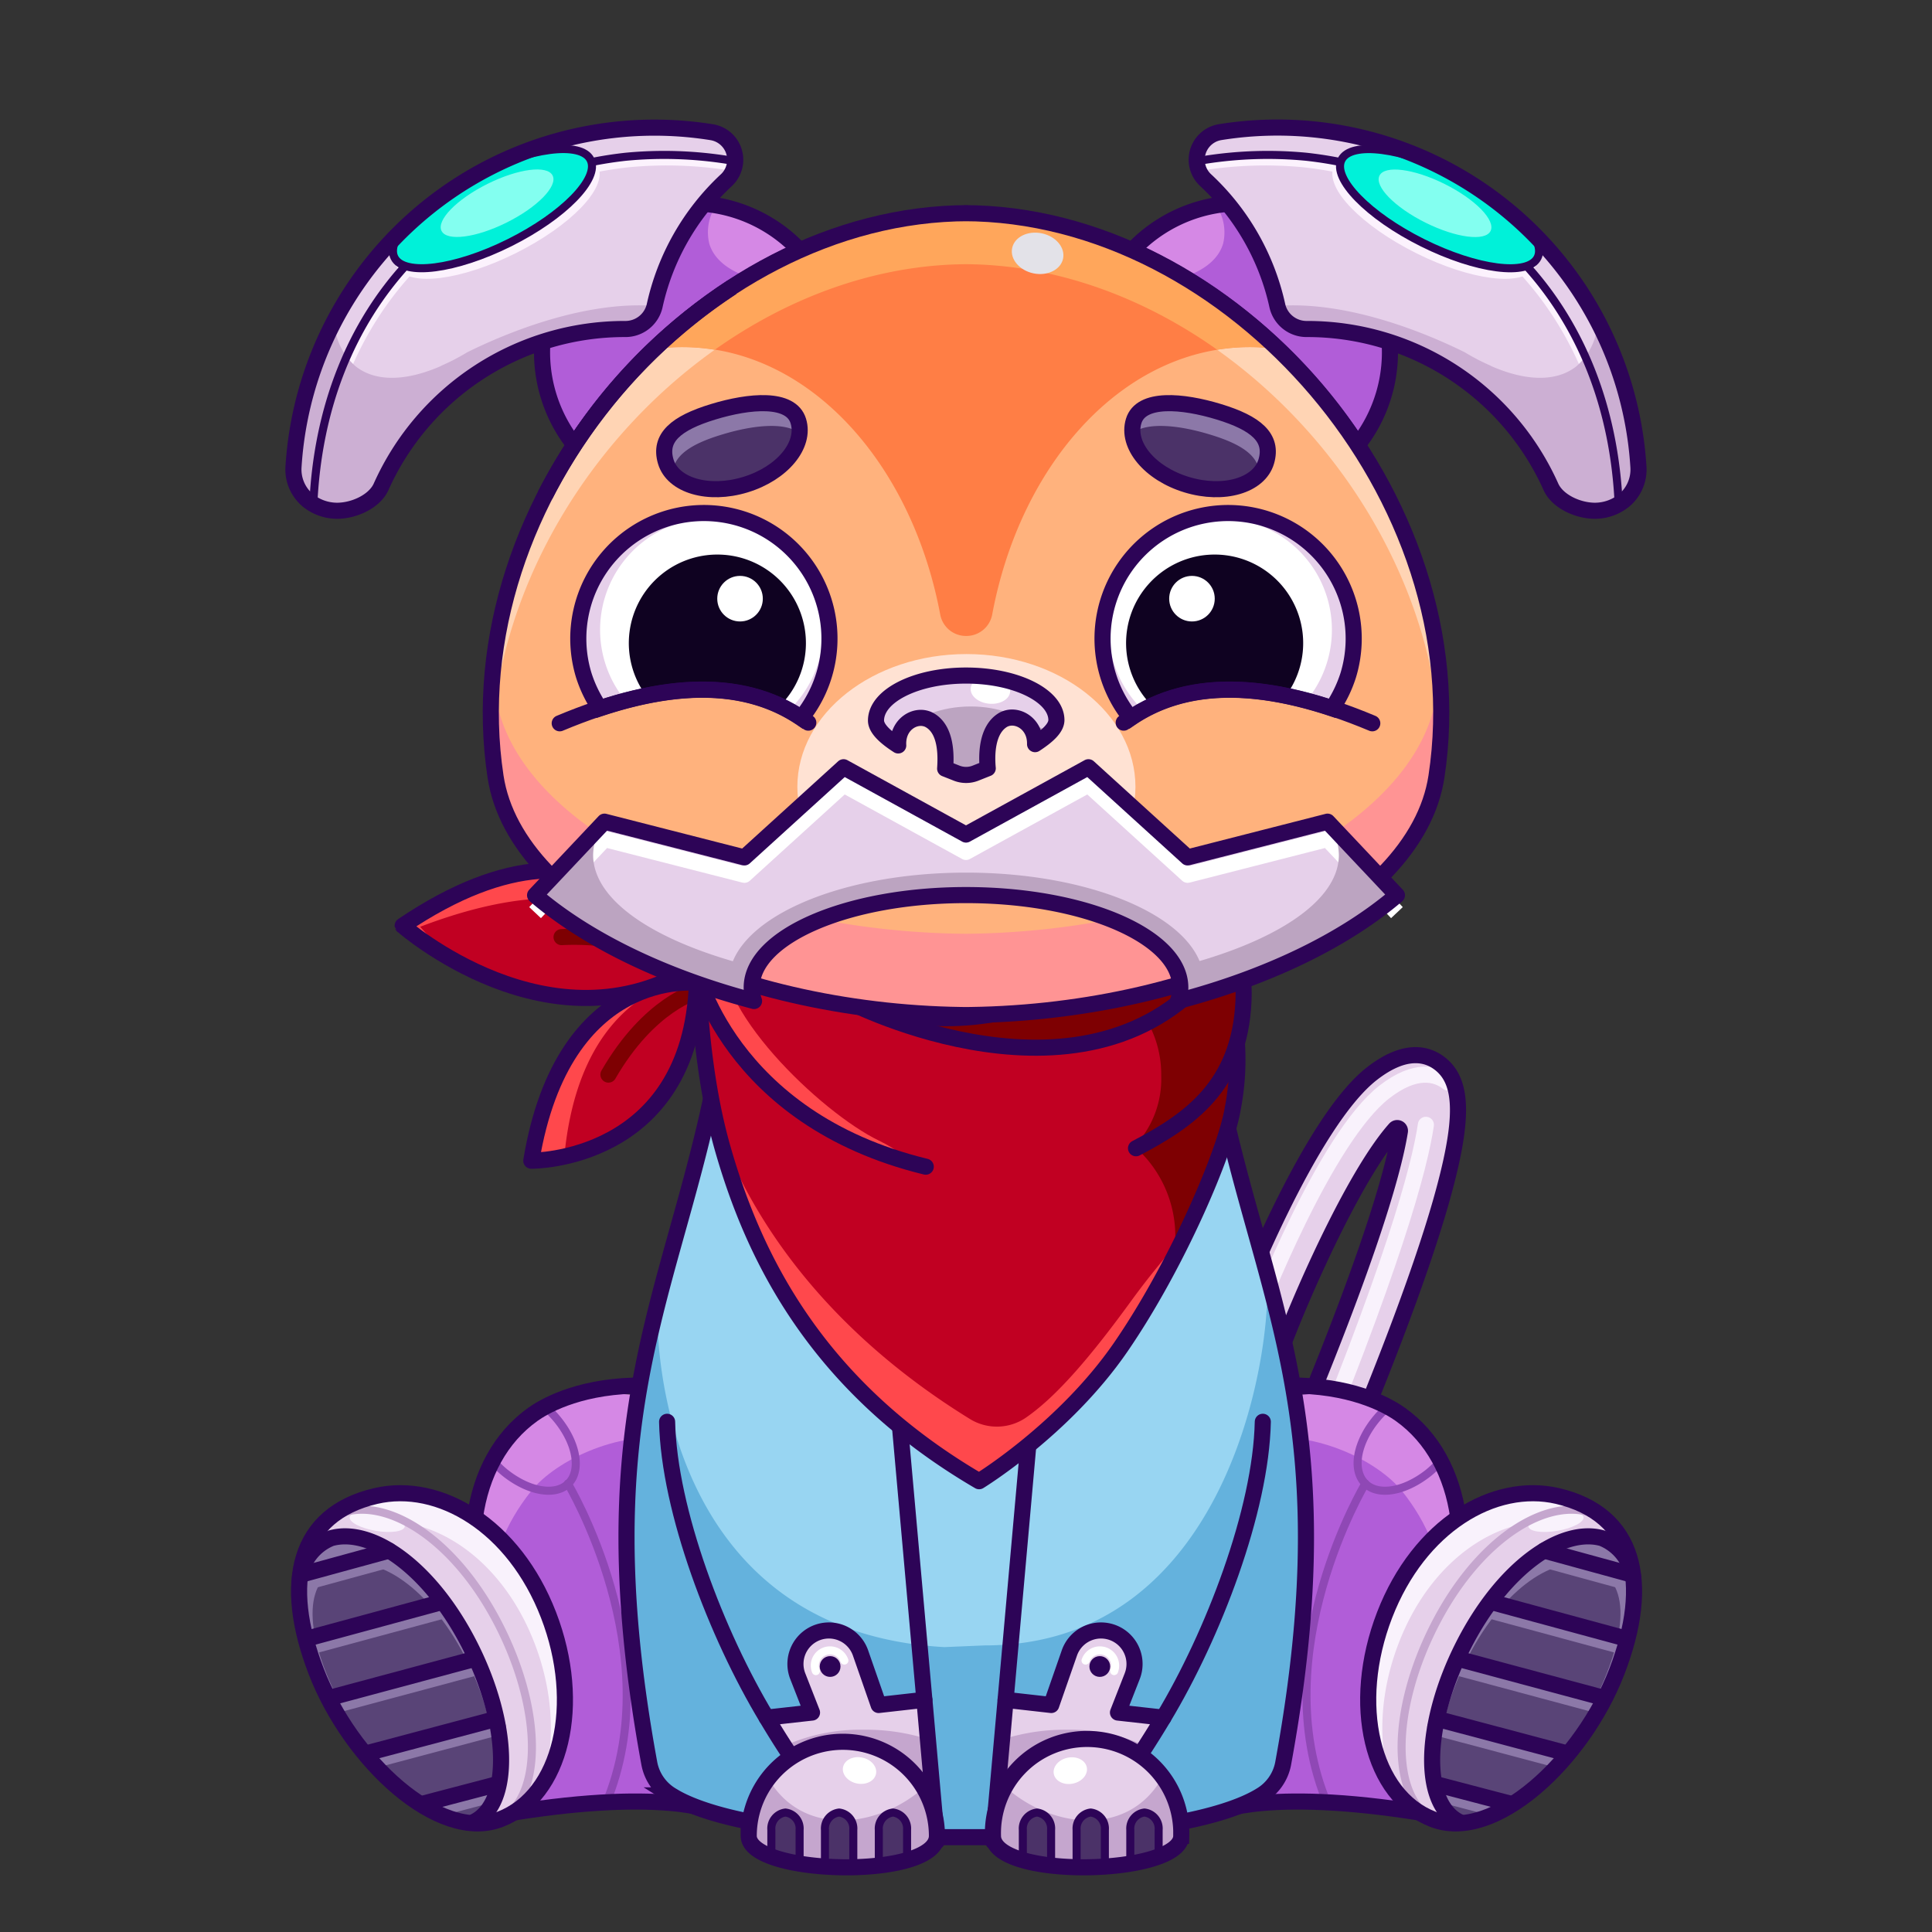 <svg xmlns="http://www.w3.org/2000/svg" viewBox="0 0 240 240">
  <rect x="0" y="0" width="240" height="240" fill="#333333" stroke="none"/>
  <svg id="tale" xmlns="http://www.w3.org/2000/svg" viewBox="0 0 240 240"><defs><style>.prefix_qlbJV4jDZV_cls-1{fill:#e6d0ea;}.prefix_qlbJV4jDZV_cls-2,.prefix_qlbJV4jDZV_cls-3{fill:none;stroke-linecap:round;stroke-linejoin:round;stroke-width:2px;}.prefix_qlbJV4jDZV_cls-2{stroke:#f9f2fc;}.prefix_qlbJV4jDZV_cls-3{stroke:#2d0457;}</style></defs><g id="_04" data-name="04"><path class="prefix_qlbJV4jDZV_cls-1" d="M160.35,191.86a3.56,3.56,0,0,1-1.38-.29,3.5,3.5,0,0,1-1.83-4.6c12.47-28.83,15.92-41.2,16.76-46.43a.34.34,0,0,0-.59-.29c-4.63,5.19-10.75,18.52-13.86,26.61a3.6,3.6,0,0,1-3.94,2.35,3.5,3.5,0,0,1-2.66-4.69c1-2.55,9.75-25.09,17.6-31.17,4.13-3.2,6.85-2.44,8.4-1.24,3,2.31,3,7.14.14,17.21-2.65,9.28-7.84,22.88-15.42,40.42A3.5,3.5,0,0,1,160.35,191.86Z"/><path class="prefix_qlbJV4jDZV_cls-2" d="M155.47,164.88c.92-2.39,9.16-23.55,16.52-29.25,3.88-3,6.43-2.29,7.88-1.16"/><path class="prefix_qlbJV4jDZV_cls-3" d="M160.35,191.86a3.56,3.56,0,0,1-1.38-.29,3.5,3.5,0,0,1-1.83-4.6c12.47-28.83,15.92-41.2,16.76-46.43a.34.34,0,0,0-.59-.29c-4.63,5.19-10.75,18.52-13.86,26.61a3.6,3.6,0,0,1-3.94,2.35,3.5,3.5,0,0,1-2.66-4.69c1-2.55,9.75-25.09,17.6-31.17,4.13-3.2,6.85-2.44,8.4-1.24,3,2.31,3,7.14.14,17.21-2.65,9.28-7.84,22.88-15.42,40.42A3.5,3.5,0,0,1,160.35,191.86Z"/><path class="prefix_qlbJV4jDZV_cls-2" d="M161,186.38c12.07-29,15.36-41.41,16.13-46.65"/></g></svg>
<svg id="ears" xmlns="http://www.w3.org/2000/svg" viewBox="0 0 240 240"><defs><style>.prefix_k1EJM-DdZB_cls-1{fill:#b15dd8;}.prefix_k1EJM-DdZB_cls-2{fill:#d588e5;}.prefix_k1EJM-DdZB_cls-3,.prefix_k1EJM-DdZB_cls-5,.prefix_k1EJM-DdZB_cls-7{fill:none;stroke-linecap:round;stroke-linejoin:round;}.prefix_k1EJM-DdZB_cls-3,.prefix_k1EJM-DdZB_cls-7{stroke:#2d0457;}.prefix_k1EJM-DdZB_cls-3{stroke-width:2px;}.prefix_k1EJM-DdZB_cls-4{fill:#e6d0ea;}.prefix_k1EJM-DdZB_cls-5{stroke:#fcf2fd;}.prefix_k1EJM-DdZB_cls-6{fill:#ccafd3;}.prefix_k1EJM-DdZB_cls-8{fill:#00f1d9;}.prefix_k1EJM-DdZB_cls-9{fill:#83fff0;}</style></defs><g id="_05" data-name="05"><path class="prefix_k1EJM-DdZB_cls-1" d="M168.65,55.27a18.51,18.51,0,0,0-28-24.17A66.11,66.11,0,0,1,168.65,55.27Z"/><path class="prefix_k1EJM-DdZB_cls-2" d="M147.05,34.43c2.56-.85,4.32-2.25,4.89-4.16a6,6,0,0,0-.91-4.82,18.44,18.44,0,0,0-10.4,5.65A59.17,59.17,0,0,1,147.05,34.43Z"/><path class="prefix_k1EJM-DdZB_cls-3" d="M168.65,55.27a18.51,18.51,0,0,0-28-24.17A66.11,66.11,0,0,1,168.65,55.27Z"/><path class="prefix_k1EJM-DdZB_cls-4" d="M192.68,60.52h0c.84,1.79,3.35,2.93,5.46,2.93a5.8,5.8,0,0,0,3.59-1.27,5,5,0,0,0,1.8-4.19v0a44.93,44.93,0,0,0-52-41.57,3.47,3.47,0,0,0-1.72,6A30.09,30.09,0,0,1,158.68,38a3.72,3.72,0,0,0,3.68,2.87h0A33.15,33.15,0,0,1,192.68,60.52Z"/><path class="prefix_k1EJM-DdZB_cls-5" d="M200.74,62.94c-1.27-24.44-17.47-40.33-38.81-42.66a50.27,50.27,0,0,0-12.78.42"/><path class="prefix_k1EJM-DdZB_cls-6" d="M203.54,58v0a44.4,44.4,0,0,0-5.06-18,7.81,7.81,0,0,1-2.64,5.49c-2.5,2-6.33,1.85-10.57,0h0l-.14-.08a27.13,27.13,0,0,1-3.19-1.66C177,41.31,167.37,37.36,158.68,38a3.72,3.72,0,0,0,3.68,2.87h0a33.15,33.15,0,0,1,30.29,19.67h0c.84,1.79,3.35,2.93,5.46,2.93a5.8,5.8,0,0,0,3.59-1.27A5,5,0,0,0,203.54,58Z"/><ellipse class="prefix_k1EJM-DdZB_cls-5" cx="178.27" cy="26.77" rx="4.73" ry="13.5" transform="translate(74.77 174.37) rotate(-63.5)"/><path class="prefix_k1EJM-DdZB_cls-7" d="M201.09,62.94c-1-24.9-17.27-41.11-38.85-43.47a50.2,50.2,0,0,0-12.77.42"/><ellipse class="prefix_k1EJM-DdZB_cls-8" cx="178.82" cy="25.92" rx="4.73" ry="13.61" transform="translate(75.84 174.39) rotate(-63.5)"/><path class="prefix_k1EJM-DdZB_cls-3" d="M192.68,60.52h0c.84,1.79,3.35,2.93,5.46,2.93a5.8,5.8,0,0,0,3.59-1.27,5,5,0,0,0,1.8-4.19v0a44.93,44.93,0,0,0-52-41.57,3.47,3.47,0,0,0-1.72,6A30.09,30.09,0,0,1,158.68,38a3.72,3.72,0,0,0,3.68,2.87h0A33.15,33.15,0,0,1,192.68,60.52Z"/><ellipse class="prefix_k1EJM-DdZB_cls-7" cx="178.82" cy="25.92" rx="4.73" ry="13.61" transform="translate(75.84 174.39) rotate(-63.5)"/><ellipse class="prefix_k1EJM-DdZB_cls-9" cx="178.25" cy="25.25" rx="2.68" ry="7.71" transform="translate(76.13 173.51) rotate(-63.5)"/><path class="prefix_k1EJM-DdZB_cls-1" d="M71.35,55.27a18.51,18.51,0,0,1,28-24.17A66.11,66.11,0,0,0,71.35,55.27Z"/><path class="prefix_k1EJM-DdZB_cls-2" d="M93,34.43c-2.56-.85-4.32-2.25-4.89-4.16A6,6,0,0,1,89,25.45a18.44,18.44,0,0,1,10.4,5.65A59.17,59.17,0,0,0,93,34.43Z"/><path class="prefix_k1EJM-DdZB_cls-3" d="M71.35,55.27a18.51,18.51,0,0,1,28-24.17A66.11,66.11,0,0,0,71.35,55.27Z"/><path class="prefix_k1EJM-DdZB_cls-4" d="M47.32,60.52h0c-.84,1.79-3.35,2.93-5.46,2.93a5.8,5.8,0,0,1-3.59-1.27A5,5,0,0,1,36.46,58v0a44.93,44.93,0,0,1,52-41.57,3.47,3.47,0,0,1,1.72,6A30.09,30.09,0,0,0,81.32,38a3.72,3.72,0,0,1-3.68,2.87h0A33.15,33.15,0,0,0,47.32,60.52Z"/><path class="prefix_k1EJM-DdZB_cls-5" d="M39.26,63.1c1.2-24.53,17.42-40.49,38.81-42.82a50.27,50.27,0,0,1,12.78.42"/><path class="prefix_k1EJM-DdZB_cls-6" d="M36.46,58v0a44.4,44.4,0,0,1,5.06-18,7.81,7.81,0,0,0,2.64,5.49c2.5,2,6.33,1.85,10.57,0h0l.14-.08a27.13,27.13,0,0,0,3.19-1.66C63,41.31,72.63,37.36,81.32,38a3.72,3.72,0,0,1-3.68,2.87h0A33.15,33.15,0,0,0,47.32,60.52h0c-.84,1.79-3.35,2.93-5.46,2.93a5.8,5.8,0,0,1-3.59-1.27A5,5,0,0,1,36.46,58Z"/><ellipse class="prefix_k1EJM-DdZB_cls-5" cx="61.73" cy="26.77" rx="13.5" ry="4.73" transform="translate(-5.46 30.36) rotate(-26.5)"/><path class="prefix_k1EJM-DdZB_cls-7" d="M38.91,62.94c1-24.9,17.27-41.11,38.85-43.47a50.2,50.2,0,0,1,12.77.42"/><ellipse class="prefix_k1EJM-DdZB_cls-8" cx="61.18" cy="25.92" rx="13.61" ry="4.73" transform="translate(-5.14 30.02) rotate(-26.5)"/><path class="prefix_k1EJM-DdZB_cls-3" d="M47.32,60.52h0c-.84,1.79-3.35,2.93-5.46,2.93a5.8,5.8,0,0,1-3.59-1.27A5,5,0,0,1,36.46,58v0a44.93,44.93,0,0,1,52-41.57,3.47,3.47,0,0,1,1.72,6A30.09,30.09,0,0,0,81.32,38a3.72,3.72,0,0,1-3.68,2.87h0A33.15,33.15,0,0,0,47.32,60.52Z"/><ellipse class="prefix_k1EJM-DdZB_cls-7" cx="61.18" cy="25.92" rx="13.61" ry="4.73" transform="translate(-5.14 30.02) rotate(-26.5)"/><ellipse class="prefix_k1EJM-DdZB_cls-9" cx="61.75" cy="25.25" rx="7.71" ry="2.68" transform="translate(-4.78 30.2) rotate(-26.5)"/></g></svg>
<svg id="legs" xmlns="http://www.w3.org/2000/svg" viewBox="0 0 240 240"><defs><style>.prefix_K9LSyMJGMN_cls-1{fill:#d588e5;}.prefix_K9LSyMJGMN_cls-2{fill:#b15dd8;}.prefix_K9LSyMJGMN_prefix_K9LSyMJGMN_cls-11,.prefix_K9LSyMJGMN_cls-3,.prefix_K9LSyMJGMN_cls-4,.prefix_K9LSyMJGMN_cls-5,.prefix_K9LSyMJGMN_cls-9{fill:none;}.prefix_K9LSyMJGMN_cls-3{stroke:#8f48b5;}.prefix_K9LSyMJGMN_prefix_K9LSyMJGMN_cls-11,.prefix_K9LSyMJGMN_cls-3,.prefix_K9LSyMJGMN_cls-4,.prefix_K9LSyMJGMN_cls-9{stroke-linecap:round;stroke-linejoin:round;}.prefix_K9LSyMJGMN_cls-4,.prefix_K9LSyMJGMN_cls-5{stroke:#2d0457;}.prefix_K9LSyMJGMN_cls-4,.prefix_K9LSyMJGMN_cls-5,.prefix_K9LSyMJGMN_cls-9{stroke-width:2px;}.prefix_K9LSyMJGMN_cls-5{stroke-miterlimit:10;}.prefix_K9LSyMJGMN_cls-6{fill:#e6d0ea;}.prefix_K9LSyMJGMN_cls-7{fill:#8c78a8;}.prefix_K9LSyMJGMN_cls-8{fill:#594477;}.prefix_K9LSyMJGMN_cls-9{stroke:#8c78a8;}.prefix_K9LSyMJGMN_prefix_K9LSyMJGMN_cls-10{fill:#f9f2fc;}.prefix_K9LSyMJGMN_prefix_K9LSyMJGMN_cls-11{stroke:#c5a6ce;}</style></defs><g id="_03" data-name="03"><path class="prefix_K9LSyMJGMN_cls-1" d="M148.21,220s9-1.53,30.11,2.18l3.77-21.69c1-13.07-4.27-24.39-13.74-27.36-1.48-.46-12.82.64-14.34.62"/><path class="prefix_K9LSyMJGMN_cls-2" d="M174.21,185.28c6.52,8.25,5.56,16.11,4.56,24.5-.49,4,2.45,6,5.61,6l-5.24,9.52c-21.13-3.71-29.15-.54-29.15-.54l5.8-45.93C162.79,177.45,171,181.28,174.21,185.28Z"/><path class="prefix_K9LSyMJGMN_cls-3" d="M172.49,175.19a1.45,1.45,0,0,0-.45-.07c-2.83,2.67-4.15,6.33-2.95,8.5,1.3,2.34,5,2,8.35-.65a12,12,0,0,0,1.27-1.19C177.28,178.57,175.17,176.2,172.49,175.19Z"/><path class="prefix_K9LSyMJGMN_cls-3" d="M169.61,184.29s-12.61,21-4.71,39.79"/><path class="prefix_K9LSyMJGMN_cls-4" d="M161.52,172.13c7.14.23,11.18,2.67,12.44,3.57,8.08,5.77,9.57,18.17,4.54,30.28"/><path class="prefix_K9LSyMJGMN_cls-5" d="M151.08,225.15s6.53-3.31,27.65.41"/><path class="prefix_K9LSyMJGMN_cls-6" d="M172,200.62c-4.28,11.09-1.6,22.45,6,25.38s18.57-7.26,22.85-18.35,2.29-19.55-7.36-21.81C185.57,184,176.29,189.53,172,200.62Z"/><path class="prefix_K9LSyMJGMN_cls-7" d="M182.22,204.41c-4.73,9.61-5,19.18-.52,21.36s13.39-6.92,18.12-16.54,4.91-16.74-1-18.28C194,189.7,187,194.79,182.22,204.41Z"/><path class="prefix_K9LSyMJGMN_cls-8" d="M182.05,206.47c-4.26,8.66-4.4,17.31-.32,19.32S194,219.62,198.21,211s4.37-15.11-1.05-16.54C192.71,193.25,186.31,197.81,182.05,206.47Z"/><line class="prefix_K9LSyMJGMN_cls-9" x1="178.73" y1="222.81" x2="186.2" y2="224.78"/><line class="prefix_K9LSyMJGMN_cls-9" x1="178.29" y1="214.55" x2="193.74" y2="218.66"/><line class="prefix_K9LSyMJGMN_cls-9" x1="180.73" y1="207.05" x2="198.24" y2="211.75"/><line class="prefix_K9LSyMJGMN_cls-9" x1="184.71" y1="199.96" x2="201.19" y2="204.42"/><line class="prefix_K9LSyMJGMN_cls-9" x1="191.13" y1="193.53" x2="201.91" y2="196.48"/><ellipse class="prefix_K9LSyMJGMN_prefix_K9LSyMJGMN_cls-10" cx="193.29" cy="189.05" rx="3.47" ry="1.13" transform="translate(-29.28 35.54) rotate(-9.77)"/><path class="prefix_K9LSyMJGMN_prefix_K9LSyMJGMN_cls-10" d="M189.46,189.2l1.45-.91,5.77-1,.32-.13a15.49,15.49,0,0,0-3.52-1.27c-7.91-1.86-17.19,3.69-21.47,14.78-3.1,8-2.53,16.18.88,21.19-1.75-4.9-1.6-11.36.86-17.74,3.16-8.2,9.06-13.38,15.12-14.76C189.07,189.26,189.27,189.24,189.46,189.2Z"/><path class="prefix_K9LSyMJGMN_prefix_K9LSyMJGMN_cls-11" d="M202,193.44a7.43,7.43,0,0,0-4.57-5.59c-5.78-1.68-14,3.67-19.32,14.22s-5.34,21.29,0,24"/><path class="prefix_K9LSyMJGMN_cls-4" d="M172,200.62c-4.28,11.09-1.6,22.45,6,25.38s18.57-7.26,22.85-18.35,2.29-19.55-7.36-21.81C185.57,184,176.29,189.53,172,200.62Z"/><path class="prefix_K9LSyMJGMN_cls-4" d="M202.9,196.08a6.27,6.27,0,0,0-3.88-5c-5-1.4-12.34,3.66-17.26,13.38s-5.16,19.5-.55,21.83"/><line class="prefix_K9LSyMJGMN_cls-4" x1="178.59" y1="221.69" x2="187.71" y2="224.08"/><line class="prefix_K9LSyMJGMN_cls-4" x1="178.73" y1="213.58" x2="194.43" y2="217.75"/><line class="prefix_K9LSyMJGMN_cls-4" x1="181.42" y1="206.14" x2="198.93" y2="210.84"/><line class="prefix_K9LSyMJGMN_cls-4" x1="185.4" y1="199.05" x2="201.88" y2="203.52"/><line class="prefix_K9LSyMJGMN_cls-4" x1="191.82" y1="192.62" x2="202.6" y2="195.57"/><path class="prefix_K9LSyMJGMN_cls-1" d="M91.93,220s-9-1.53-30.1,2.18l-3.77-21.69c-1-13.07,4.27-24.39,13.74-27.36,1.48-.46,12.82.64,14.34.62"/><path class="prefix_K9LSyMJGMN_cls-2" d="M65.94,185.28c-6.52,8.25-5.56,16.11-4.56,24.5.49,4-2.45,6-5.61,6L61,225.28c21.13-3.71,29.15-.54,29.15-.54l-5.8-45.93C77.36,177.45,69.11,181.28,65.94,185.28Z"/><path class="prefix_K9LSyMJGMN_cls-3" d="M67.66,175.19a1.45,1.45,0,0,1,.45-.07c2.83,2.67,4.15,6.33,3,8.5-1.3,2.34-5,2-8.35-.65a12,12,0,0,1-1.27-1.19C62.87,178.57,65,176.2,67.66,175.19Z"/><path class="prefix_K9LSyMJGMN_cls-3" d="M70.54,184.29s12.61,21,4.71,39.79"/><path class="prefix_K9LSyMJGMN_cls-4" d="M78.63,172.13c-7.14.23-11.18,2.67-12.44,3.57-8.08,5.77-9.57,18.17-4.54,30.28"/><path class="prefix_K9LSyMJGMN_cls-5" d="M89.07,225.15s-6.53-3.31-27.65.41"/><path class="prefix_K9LSyMJGMN_cls-6" d="M68.14,200.62c4.28,11.09,1.6,22.45-6,25.38s-18.57-7.26-22.85-18.35S37,188.1,46.67,185.84C54.58,184,63.86,189.53,68.14,200.62Z"/><path class="prefix_K9LSyMJGMN_cls-7" d="M57.93,204.41c4.73,9.61,5,19.18.52,21.36s-13.39-6.92-18.12-16.54-4.91-16.74,1-18.28C46.17,189.7,53.2,194.79,57.93,204.41Z"/><path class="prefix_K9LSyMJGMN_cls-8" d="M58.1,206.47c4.26,8.66,4.4,17.31.32,19.32S46.2,219.62,41.94,211,37.57,195.85,43,194.42C47.44,193.25,53.84,197.81,58.1,206.47Z"/><line class="prefix_K9LSyMJGMN_cls-9" x1="61.42" y1="222.81" x2="53.95" y2="224.78"/><line class="prefix_K9LSyMJGMN_cls-9" x1="61.86" y1="214.55" x2="46.41" y2="218.66"/><line class="prefix_K9LSyMJGMN_cls-9" x1="59.42" y1="207.05" x2="41.91" y2="211.75"/><line class="prefix_K9LSyMJGMN_cls-9" x1="55.44" y1="199.96" x2="38.96" y2="204.42"/><line class="prefix_K9LSyMJGMN_cls-9" x1="49.02" y1="193.53" x2="38.24" y2="196.48"/><ellipse class="prefix_K9LSyMJGMN_prefix_K9LSyMJGMN_cls-10" cx="46.86" cy="189.05" rx="1.13" ry="3.47" transform="translate(-147.4 203.15) rotate(-80.23)"/><path class="prefix_K9LSyMJGMN_prefix_K9LSyMJGMN_cls-10" d="M50.69,189.2l-1.45-.91-5.77-1-.32-.13a15.49,15.49,0,0,1,3.52-1.27c7.91-1.86,17.19,3.69,21.47,14.78,3.1,8,2.53,16.18-.88,21.19,1.75-4.9,1.6-11.36-.86-17.74-3.16-8.2-9.06-13.38-15.12-14.76C51.08,189.26,50.88,189.24,50.69,189.2Z"/><path class="prefix_K9LSyMJGMN_prefix_K9LSyMJGMN_cls-11" d="M38.19,193.44a7.43,7.43,0,0,1,4.57-5.59c5.78-1.68,14,3.67,19.32,14.22s5.34,21.29,0,24"/><path class="prefix_K9LSyMJGMN_cls-4" d="M68.14,200.62c4.28,11.09,1.6,22.45-6,25.38s-18.57-7.26-22.85-18.35S37,188.1,46.67,185.84C54.58,184,63.86,189.53,68.14,200.62Z"/><path class="prefix_K9LSyMJGMN_cls-4" d="M37.25,196.08a6.27,6.27,0,0,1,3.88-5c5-1.4,12.34,3.66,17.26,13.38s5.16,19.5.55,21.83"/><line class="prefix_K9LSyMJGMN_cls-4" x1="61.56" y1="221.69" x2="52.44" y2="224.08"/><line class="prefix_K9LSyMJGMN_cls-4" x1="61.42" y1="213.58" x2="45.72" y2="217.75"/><line class="prefix_K9LSyMJGMN_cls-4" x1="58.73" y1="206.14" x2="41.22" y2="210.84"/><line class="prefix_K9LSyMJGMN_cls-4" x1="54.75" y1="199.05" x2="38.27" y2="203.52"/><line class="prefix_K9LSyMJGMN_cls-4" x1="48.33" y1="192.62" x2="37.55" y2="195.57"/></g></svg>
<svg id="body" xmlns="http://www.w3.org/2000/svg" viewBox="0 0 240 240"><defs><style>.prefix_kK460YbSXG_cls-1{fill:#98d5f2;}.prefix_kK460YbSXG_cls-2{fill:#64b2dd;}.prefix_kK460YbSXG_cls-3{fill:none;stroke:#2d0457;stroke-miterlimit:10;stroke-width:2px;}</style></defs><g id="_02" data-name="02"><path class="prefix_kK460YbSXG_cls-1" d="M149.06,119.27c3.6,38.3,19.58,49.48,10.33,99.84a5.89,5.89,0,0,1-2.76,3.92c-4.46,2.78-15.45,5.19-34,5.19h-5.2c-18.58,0-29.57-2.41-34-5.19a5.89,5.89,0,0,1-2.76-3.92c-9.25-50.36,6.73-61.54,10.33-99.84"/><path class="prefix_kK460YbSXG_cls-2" d="M157.38,158.17c.76,10-4.92,46.23-35.07,46.23l-5,.21c-32.77-1.85-36-33.62-35.63-42.86-3.73,14.68-6,30.41-1.06,57.36A5.89,5.89,0,0,0,83.37,223c4.46,2.78,15.45,5.19,34,5.19h5.2c18.58,0,29.57-2.41,34-5.19a5.89,5.89,0,0,0,2.76-3.92C164.74,190,161.64,173.93,157.38,158.17Z"/><path class="prefix_kK460YbSXG_cls-3" d="M149.06,119.27c3.6,38.3,19.58,49.48,10.33,99.84a5.89,5.89,0,0,1-2.76,3.92c-4.46,2.78-15.45,5.19-34,5.19h-5.2c-18.58,0-29.57-2.41-34-5.19a5.89,5.89,0,0,1-2.76-3.92c-9.25-50.36,6.73-61.54,10.33-99.84"/></g></svg>
<svg id="hand" xmlns="http://www.w3.org/2000/svg" viewBox="0 0 240 240"><defs><style>.prefix_flBLE_h2iC_cls-1,.prefix_flBLE_h2iC_cls-4,.prefix_flBLE_h2iC_cls-7,.prefix_flBLE_h2iC_cls-9{fill:none;}.prefix_flBLE_h2iC_cls-1,.prefix_flBLE_h2iC_cls-7,.prefix_flBLE_h2iC_cls-9{stroke:#2d0457;}.prefix_flBLE_h2iC_cls-1,.prefix_flBLE_h2iC_cls-4,.prefix_flBLE_h2iC_cls-9{stroke-linecap:round;stroke-linejoin:round;}.prefix_flBLE_h2iC_cls-1,.prefix_flBLE_h2iC_cls-7{stroke-width:2px;}.prefix_flBLE_h2iC_cls-2{fill:#e6d0ea;}.prefix_flBLE_h2iC_cls-3{fill:#c5a6ce;}.prefix_flBLE_h2iC_cls-4{stroke:#fff;}.prefix_flBLE_h2iC_cls-5{fill:#2d0457;}.prefix_flBLE_h2iC_cls-6{fill:#4b3268;}.prefix_flBLE_h2iC_cls-7{stroke-miterlimit:10;}.prefix_flBLE_h2iC_cls-8{fill:#fff;}</style></defs><g id="_02_1" data-name="02_1"><path class="prefix_flBLE_h2iC_cls-1" d="M144.52,213.37c6.17-10.25,12.12-25.71,12.35-36.75"/><path class="prefix_flBLE_h2iC_cls-2" d="M123.35,228.72l1.57-17.56,5.67.64,2.25-6.46a4.16,4.16,0,0,1,4.4-2.77h0a4.16,4.16,0,0,1,3.41,5.65l-1.77,4.52,5.64.63c-1.62,2.71-3.23,5.18-4.73,7.34Z"/><path class="prefix_flBLE_h2iC_cls-3" d="M143.14,217.27a23.09,23.09,0,0,0-10.71-2.4,25.54,25.54,0,0,0-7.79,1.17l-1.29,12.68,16.44-7C140.86,220.37,142,218.87,143.14,217.27Z"/><path class="prefix_flBLE_h2iC_cls-1" d="M123.35,228.72l1.57-17.56,5.67.64,2.25-6.46a4.16,4.16,0,0,1,4.4-2.77h0a4.16,4.16,0,0,1,3.41,5.65l-1.77,4.52,5.64.63c-1.62,2.71-3.23,5.18-4.73,7.34Z"/><line class="prefix_flBLE_h2iC_cls-1" x1="130.59" y1="147.56" x2="124.92" y2="211.16"/><path class="prefix_flBLE_h2iC_cls-4" d="M134.85,206.28a1.89,1.89,0,0,1,2-1.25h0a1.89,1.89,0,0,1,1.55,2.56"/><circle class="prefix_flBLE_h2iC_cls-5" cx="136.62" cy="207.02" r="1.29"/><path class="prefix_flBLE_h2iC_cls-2" d="M123.35,228.06c0,5.47,23.39,4.93,23.39,0a11.7,11.7,0,1,0-23.39,0Z"/><path class="prefix_flBLE_h2iC_cls-3" d="M144.34,220.86a12,12,0,0,1,2.4,7.2c0,4.93-23.39,5.47-23.39,0a11.92,11.92,0,0,1,1.63-6C130.71,227.15,140.16,228.23,144.34,220.86Z"/><path class="prefix_flBLE_h2iC_cls-6" d="M133.74,231.83v-4.52a2,2,0,0,1,1.75-2.15h0a2,2,0,0,1,1.76,2.15v4.56"/><path class="prefix_flBLE_h2iC_cls-6" d="M127.06,230.73v-3.42a2,2,0,0,1,1.76-2.15h0a2,2,0,0,1,1.75,2.15v4.56"/><path class="prefix_flBLE_h2iC_cls-6" d="M140.41,231.83v-4.52a2,2,0,0,1,1.76-2.15h0a2,2,0,0,1,1.76,2.15v3.34"/><path class="prefix_flBLE_h2iC_cls-7" d="M123.35,228.06c0,5.47,23.39,4.93,23.39,0a11.7,11.7,0,1,0-23.39,0Z"/><ellipse class="prefix_flBLE_h2iC_cls-8" cx="132.97" cy="219.95" rx="2.09" ry="1.64" transform="translate(-41.82 31.51) rotate(-11.69)"/><path class="prefix_flBLE_h2iC_cls-9" d="M133.74,231.83v-4.52a2,2,0,0,1,1.75-2.15h0a2,2,0,0,1,1.76,2.15v4.56"/><path class="prefix_flBLE_h2iC_cls-9" d="M127.06,230.73v-3.42a2,2,0,0,1,1.76-2.15h0a2,2,0,0,1,1.75,2.15v4.56"/><path class="prefix_flBLE_h2iC_cls-9" d="M140.41,231.83v-4.52a2,2,0,0,1,1.76-2.15h0a2,2,0,0,1,1.76,2.15v3.34"/><g id="_01" data-name="01"><path class="prefix_flBLE_h2iC_cls-1" d="M95.23,213.37c-6.18-10.25-12.12-25.71-12.36-36.75"/><path class="prefix_flBLE_h2iC_cls-2" d="M116.39,228.72l-1.56-17.56-5.68.64-2.25-6.46a4.16,4.16,0,0,0-4.4-2.77h0a4.16,4.16,0,0,0-3.4,5.65l1.77,4.52-5.64.63c1.61,2.71,3.23,5.18,4.73,7.34Z"/><path class="prefix_flBLE_h2iC_cls-3" d="M96.6,217.27a23.09,23.09,0,0,1,10.71-2.4A25.49,25.49,0,0,1,115.1,216l1.29,12.68-16.43-7C98.88,220.37,97.75,218.87,96.6,217.27Z"/><path class="prefix_flBLE_h2iC_cls-1" d="M116.39,228.72l-1.56-17.56-5.68.64-2.25-6.46a4.16,4.16,0,0,0-4.4-2.77h0a4.16,4.16,0,0,0-3.4,5.65l1.77,4.52-5.64.63c1.61,2.71,3.23,5.18,4.73,7.34Z"/><line class="prefix_flBLE_h2iC_cls-1" x1="109.15" y1="147.56" x2="114.83" y2="211.16"/><path class="prefix_flBLE_h2iC_cls-4" d="M104.89,206.28a1.88,1.88,0,0,0-2-1.25h0a1.88,1.88,0,0,0-1.54,2.56"/><circle class="prefix_flBLE_h2iC_cls-5" cx="103.12" cy="207.02" r="1.29"/><path class="prefix_flBLE_h2iC_cls-2" d="M116.39,228.06c0,5.47-23.38,4.93-23.38,0a11.69,11.69,0,1,1,23.38,0Z"/><path class="prefix_flBLE_h2iC_cls-3" d="M95.41,220.86a11.89,11.89,0,0,0-2.4,7.2c0,4.93,23.38,5.47,23.38,0a11.82,11.82,0,0,0-1.63-6C109,227.15,99.59,228.23,95.41,220.86Z"/><path class="prefix_flBLE_h2iC_cls-6" d="M106,231.83v-4.52a2,2,0,0,0-1.76-2.15h0a2,2,0,0,0-1.76,2.15v4.56"/><path class="prefix_flBLE_h2iC_cls-6" d="M112.68,230.73v-3.42a2,2,0,0,0-1.75-2.15h0a2,2,0,0,0-1.76,2.15v4.56"/><path class="prefix_flBLE_h2iC_cls-6" d="M99.33,231.83v-4.52a2,2,0,0,0-1.76-2.15h0a2,2,0,0,0-1.75,2.15v3.34"/><path class="prefix_flBLE_h2iC_cls-7" d="M116.39,228.06c0,5.47-23.38,4.93-23.38,0a11.69,11.69,0,1,1,23.38,0Z"/><ellipse class="prefix_flBLE_h2iC_cls-8" cx="106.78" cy="219.95" rx="1.64" ry="2.09" transform="translate(-130.25 279.94) rotate(-78.31)"/><path class="prefix_flBLE_h2iC_cls-9" d="M106,231.83v-4.52a2,2,0,0,0-1.76-2.15h0a2,2,0,0,0-1.76,2.15v4.56"/><path class="prefix_flBLE_h2iC_cls-9" d="M112.68,230.73v-3.42a2,2,0,0,0-1.75-2.15h0a2,2,0,0,0-1.76,2.15v4.56"/><path class="prefix_flBLE_h2iC_cls-9" d="M99.33,231.83v-4.52a2,2,0,0,0-1.76-2.15h0a2,2,0,0,0-1.75,2.15v3.34"/></g></g></svg>
<svg id="_04" data-name="04" xmlns="http://www.w3.org/2000/svg" viewBox="0 0 240 240"><defs><style>.prefix_CgwFgWQfLC_cls-1{fill:#c10022;}.prefix_CgwFgWQfLC_cls-2{fill:#ff484c;}.prefix_CgwFgWQfLC_cls-3{fill:#7e0002;}.prefix_CgwFgWQfLC_cls-4,.prefix_CgwFgWQfLC_cls-5,.prefix_CgwFgWQfLC_cls-6{fill:none;stroke-linecap:round;stroke-width:2px;}.prefix_CgwFgWQfLC_cls-4,.prefix_CgwFgWQfLC_cls-5{stroke:#2d0457;}.prefix_CgwFgWQfLC_cls-4{stroke-linejoin:round;}.prefix_CgwFgWQfLC_cls-5,.prefix_CgwFgWQfLC_cls-6{stroke-miterlimit:10;}.prefix_CgwFgWQfLC_cls-6{stroke:#7e0002;}</style></defs><path class="prefix_CgwFgWQfLC_cls-1" d="M152.06,116.28c-2.12-2.41-2-1.37-5.43-3.43,0,0-15.22,18.12-37.56,12.58S86.7,112.61,86.7,112.61s-.82,16.38,3.06,30S101.44,172.2,121.63,184c0,0,10.58-6.46,17.59-16.65s13-24.21,13.9-29.55,1.14-18.62,1.14-18.62Z"/><path class="prefix_CgwFgWQfLC_cls-2" d="M88.21,115.61a5.41,5.41,0,0,1-1.51-3s-.08,1.7-.07,4.46A6.26,6.26,0,0,1,88.21,115.61Z"/><path class="prefix_CgwFgWQfLC_cls-2" d="M140.45,161.7c-4.83,6.63-9.08,11.69-13,14.4a6.39,6.39,0,0,1-7,.15C102.92,165.43,93.29,151.72,89,139.46c.24,1.07.51,2.13.8,3.18,3.89,13.65,11.68,29.56,31.87,41.37,0,0,10.58-6.46,17.59-16.65,6.39-9.27,8-12.18,9.6-18.36C146.14,155.55,145.51,154.74,140.45,161.7Z"/><path class="prefix_CgwFgWQfLC_cls-3" d="M152.06,116.28c-1.85-2.1-2-1.58-4.27-2.78h0l-.45-.25-.09,0-.6-.35,0,0,0,.06,0,0a41.08,41.08,0,0,1-6.3,5.61c-6.48,4.76-17.48,10.22-31.14,6.83-1.29-.32-2.49-.64-3.63-1h0s21,10.83,37,2.58a13.42,13.42,0,0,1,1.67,6.64,12.1,12.1,0,0,1-3.34,8.78A14.78,14.78,0,0,1,146,153.81a15.3,15.3,0,0,1-.22,2.55c3.92-7.57,6.79-15,7.38-18.55.88-5.34,1.14-18.62,1.14-18.62Z"/><path class="prefix_CgwFgWQfLC_cls-2" d="M89.94,117.31c-1.9,7.55,12,20.88,19.24,24.38,2.33,1.14,3.57,2.23,1,1.3-3.66-1.3-9.09-3.05-9.09-3.05l-7.14-6.73-5.33-6.45-1.81-4.11v-8.36S90.2,116.25,89.94,117.31Z"/><path class="prefix_CgwFgWQfLC_cls-4" d="M148.68,122.43c.4-1.76,1.41-7.52-2.05-9.58,0,0-15.22,18.12-37.56,12.58S86.7,112.61,86.7,112.61s-.82,16.38,3.06,30S101.44,172.2,121.63,184c0,0,10.58-6.46,17.59-16.65s13-24.21,13.9-29.55a32.08,32.08,0,0,0,.54-8.14"/><path class="prefix_CgwFgWQfLC_cls-5" d="M105.44,124.46s30,15.46,45.62-4.59"/><path class="prefix_CgwFgWQfLC_cls-5" d="M147.8,113.87s7.13-.12,6.67,10.47-6.82,14.88-13.35,18.3"/><path class="prefix_CgwFgWQfLC_cls-1" d="M86.34,120s-9.71-23-36.32-5C50,114.94,68.45,131.28,86.34,120Z"/><path class="prefix_CgwFgWQfLC_cls-2" d="M52.19,115.13c21.52-8.21,29.81-.36,33.14,5.44.34-.19.68-.37,1-.59,0,0-9.71-23-36.32-5a40.05,40.05,0,0,0,6.86,4.62A37.92,37.92,0,0,1,52.19,115.13Z"/><path class="prefix_CgwFgWQfLC_cls-1" d="M86.58,122.1S70,120,66,144.19C66,144.19,85.76,144.4,86.58,122.1Z"/><path class="prefix_CgwFgWQfLC_cls-6" d="M85.65,119.87a31.09,31.09,0,0,0-15.89-3.46"/><path class="prefix_CgwFgWQfLC_cls-2" d="M83,122.29c-5.12.86-14.19,4.84-17,21.9a19.68,19.68,0,0,0,4.1-.52C71.45,129.46,78.1,124.21,83,122.29Z"/><path class="prefix_CgwFgWQfLC_cls-6" d="M86.58,123.16s-5.9,1.5-11,10.33"/><path class="prefix_CgwFgWQfLC_cls-4" d="M86.34,120s-9.71-23-36.32-5C50,114.94,68.45,131.28,86.34,120Z"/><path class="prefix_CgwFgWQfLC_cls-4" d="M86.58,122.1S70,120,66,144.19C66,144.19,85.76,144.4,86.58,122.1Z"/><path class="prefix_CgwFgWQfLC_cls-5" d="M86.34,120s4,18.93,28.66,24.93"/></svg>
<svg id="head" xmlns="http://www.w3.org/2000/svg" viewBox="0 0 240 240"><defs><style>.prefix_OqFp6uivMw_cls-1{fill:#ff7e45;}.prefix_OqFp6uivMw_cls-2{fill:#e6d0ea;}.prefix_OqFp6uivMw_cls-3{fill:#ffb27d;}.prefix_OqFp6uivMw_cls-4{fill:#bca4c1;}.prefix_OqFp6uivMw_cls-5{fill:#ff9494;}.prefix_OqFp6uivMw_cls-6{fill:#ffd4b4;}.prefix_OqFp6uivMw_cls-7{fill:#6b688c;}.prefix_OqFp6uivMw_cls-8{fill:#ffa65b;}.prefix_OqFp6uivMw_cls-9{fill:none;stroke:#2d0457;stroke-miterlimit:10;stroke-width:2px;}.prefix_OqFp6uivMw_prefix_OqFp6uivMw_cls-10{fill:#ffe2d3;}.prefix_OqFp6uivMw_prefix_OqFp6uivMw_cls-11{fill:#e3e2e8;}</style></defs><g id="_07" data-name="07"><path class="prefix_OqFp6uivMw_cls-1" d="M119.17,126.1c29.11,0,56.7-12.75,59.27-29.62,5.29-34.73-25.4-70-58.74-70h.6c-33.34,0-64,35.24-58.74,70,2.57,16.87,30.16,29.62,59.27,29.62"/><path class="prefix_OqFp6uivMw_cls-2" d="M120.83,126.1h0Z"/><path class="prefix_OqFp6uivMw_cls-3" d="M178.44,96.48c3-19.73-5.61-39.62-19.72-53.12a25,25,0,0,0-3.47-.24c-15.47,0-28.44,14.15-32,33.24A3.26,3.26,0,0,1,120,79H120a3.25,3.25,0,0,1-3.2-2.65c-3.58-19.09-16.55-33.24-32-33.24a25,25,0,0,0-3.47.24C67.17,56.86,58.56,76.75,61.56,96.48c2.55,16.71,29.64,29.37,58.44,29.61C148.8,125.85,175.89,113.19,178.44,96.48Z"/><path class="prefix_OqFp6uivMw_cls-4" d="M120.83,126.1h0Z"/><path class="prefix_OqFp6uivMw_cls-5" d="M178.44,86.36C175.89,103.06,148.8,115.73,120,116h0c-28.8-.24-55.89-12.91-58.44-29.61-.15-1-.26-2-.35-2.94a53.46,53.46,0,0,0,.35,13.06c2.55,16.71,29.64,29.37,58.44,29.61,28.8-.24,55.89-12.9,58.44-29.61a53.46,53.46,0,0,0,.35-13.06C178.7,84.4,178.59,85.38,178.44,86.36Z"/><path class="prefix_OqFp6uivMw_cls-6" d="M84.75,43.12a24.54,24.54,0,0,0-3.44.24c.66-.63,1.33-1.25,2-1.85C69.22,54,60,72.63,61.08,91.67,62.2,72.52,73.35,54.4,88.79,43.45A24.65,24.65,0,0,0,84.75,43.12Z"/><path class="prefix_OqFp6uivMw_cls-6" d="M156.68,41.51c.68.6,1.35,1.22,2,1.85a24.84,24.84,0,0,0-7.48.09c15.44,10.95,26.59,29.07,27.71,48.22C180,72.63,170.78,54,156.68,41.51Z"/><path class="prefix_OqFp6uivMw_cls-7" d="M161.92,46.65l.25.26Z"/><path class="prefix_OqFp6uivMw_cls-7" d="M164,49.07l.11.14Z"/><path class="prefix_OqFp6uivMw_cls-8" d="M120,26.52c-14.29.09-28,6.65-38.69,16.84a24.84,24.84,0,0,1,7.48.09c9.27-6.57,20.08-10.56,31.21-10.63h0c11.13.07,21.94,4.06,31.21,10.63a24.84,24.84,0,0,1,7.48-.09C148.05,33.17,134.29,26.61,120,26.52Z"/><path class="prefix_OqFp6uivMw_cls-7" d="M160,44.58l0,0Z"/><path class="prefix_OqFp6uivMw_cls-7" d="M78.08,46.65l-.25.26Z"/><path class="prefix_OqFp6uivMw_cls-7" d="M80.08,44.54l0,0Z"/><path class="prefix_OqFp6uivMw_cls-7" d="M76,49.07l-.11.14Z"/><path class="prefix_OqFp6uivMw_cls-9" d="M119.17,126.1c29.11,0,56.7-12.75,59.27-29.62,5.29-34.73-25.4-70-58.74-70h.6c-33.34,0-64,35.24-58.74,70,2.57,16.87,30.16,29.62,59.27,29.62"/><path class="prefix_OqFp6uivMw_cls-9" d="M90.93,35.69A68,68,0,0,0,67.72,61.51"/><path class="prefix_OqFp6uivMw_prefix_OqFp6uivMw_cls-10" d="M141.05,97.75c0,9.11-9.41,12.93-21,12.93s-21-3.82-21-12.93,9.41-16.5,21-16.5S141.05,88.64,141.05,97.75Z"/><ellipse class="prefix_OqFp6uivMw_prefix_OqFp6uivMw_cls-11" cx="128.91" cy="31.47" rx="2.54" ry="3.23" transform="translate(71.96 151.33) rotate(-78.31)"/></g></svg>
<svg id="mask" xmlns="http://www.w3.org/2000/svg" viewBox="0 0 240 240"><defs><style>.prefix_zbudSBDUP7_cls-1{fill:#e6d0ea;}.prefix_zbudSBDUP7_cls-2,.prefix_zbudSBDUP7_cls-5,.prefix_zbudSBDUP7_cls-6{fill:none;stroke-linejoin:round;stroke-width:2px;}.prefix_zbudSBDUP7_cls-2{stroke:#fff;}.prefix_zbudSBDUP7_cls-3{fill:#bca4c1;}.prefix_zbudSBDUP7_cls-4{fill:#fff;}.prefix_zbudSBDUP7_cls-5,.prefix_zbudSBDUP7_cls-6{stroke:#2d0457;}.prefix_zbudSBDUP7_cls-5{stroke-linecap:round;}</style></defs><g id="_07" data-name="07"><path class="prefix_zbudSBDUP7_cls-1" d="M93.38,122.67c0-6.34,11.92-11.48,26.62-11.48s26.62,5.14,26.62,11.48a5.12,5.12,0,0,1-.29,1.68c11-2.9,20.55-7.46,27.2-13.14l-8.62-9.14-17.38,4.44-12.32-11.2L120,103.67l-15.21-8.36-12.32,11.2-17.38-4.44-8.62,9.14c6.65,5.68,16.23,10.24,27.2,13.14A5.12,5.12,0,0,1,93.38,122.67Z"/><polyline class="prefix_zbudSBDUP7_cls-2" points="173.53 113.37 164.91 104.23 147.53 108.67 135.21 97.47 120 105.83 104.79 97.47 92.47 108.67 75.09 104.23 66.47 113.37"/><path class="prefix_zbudSBDUP7_cls-3" d="M93.38,122.67A5.36,5.36,0,0,1,94,120.2c-12.27-3-20.32-8.17-20.32-14a7.28,7.28,0,0,1,1.4-4.14h0l-8.62,9.14c6.65,5.68,16.23,10.24,27.2,13.14A5.12,5.12,0,0,1,93.38,122.67Z"/><path class="prefix_zbudSBDUP7_cls-3" d="M146,120.2a5.36,5.36,0,0,1,.63,2.47,5.12,5.12,0,0,1-.29,1.68c11-2.9,20.55-7.46,27.2-13.14l-8.62-9.14h0a7.26,7.26,0,0,1,1.4,4.14C166.31,112,158.26,117.16,146,120.2Z"/><path class="prefix_zbudSBDUP7_cls-3" d="M120,83.92c-6.17,0-11.18,2.5-11.18,5.59,0,1,1.18,2.08,2.76,3.09-.15-2.75,2.34-4.06,3.94-3.12,2.07,1.21,2,4.44,1.89,6,1.5.61,2.59,1,2.59,1s1.14-.39,2.7-1c-.15-1.58-.16-4.76,1.88-6,1.6-.93,4.06.35,4,3,1.53-1,2.65-2,2.65-3C131.21,86.42,126.21,83.92,120,83.92Z"/><path class="prefix_zbudSBDUP7_cls-1" d="M131.21,89.51c-1.11,3.31-3.36-1.75-10.62-1.75-7.69,0-10,5.55-11.74,1.75-1.28-2.81,5-5.59,11.18-5.59S132.19,86.58,131.21,89.51Z"/><ellipse class="prefix_zbudSBDUP7_cls-4" cx="122.92" cy="86.43" rx="1.7" ry="2.45" transform="matrix(0.09, -1, 1, 0.09, 25.54, 200.86)"/><path class="prefix_zbudSBDUP7_cls-5" d="M120,83.92c-6.17,0-11.18,2.5-11.18,5.59,0,1,1.18,2.08,2.76,3.09-.15-2.75,2.34-4.06,3.94-3.12,2.07,1.21,2,4.44,1.89,6l1.47.58a3.2,3.2,0,0,0,2.26,0l1.56-.62c-.15-1.58-.16-4.76,1.88-6,1.6-.93,4.06.35,4,3,1.53-1,2.65-2,2.65-3C131.21,86.42,126.21,83.92,120,83.92Z"/><path class="prefix_zbudSBDUP7_cls-3" d="M149.31,123.51a6.55,6.55,0,0,0,.22-1.59c0-7.46-13.2-13.52-29.5-13.52s-29.5,6.06-29.5,13.52a6.26,6.26,0,0,0,.23,1.61c1,.28,1.93.56,2.91.82a5.12,5.12,0,0,1-.29-1.68c0-6.34,11.92-11.48,26.62-11.48s26.62,5.14,26.62,11.48a5.12,5.12,0,0,1-.29,1.68C147.34,124.08,148.33,123.8,149.31,123.51Z"/><path class="prefix_zbudSBDUP7_cls-6" d="M93.38,122.67c0-6.34,11.92-11.48,26.62-11.48s26.62,5.14,26.62,11.48a5.12,5.12,0,0,1-.29,1.68c11-2.9,20.55-7.46,27.2-13.14l-8.62-9.14-17.38,4.44-12.32-11.2L120,103.67l-15.21-8.36-12.32,11.2-17.38-4.44-8.62,9.14c6.65,5.68,16.23,10.24,27.2,13.14A5.12,5.12,0,0,1,93.38,122.67Z"/></g></svg>
<svg id="eyes" xmlns="http://www.w3.org/2000/svg" viewBox="0 0 240 240"><defs><style>.prefix_JwBQieHiue_cls-1{fill:#fff;}.prefix_JwBQieHiue_cls-2{fill:#0f0221;}.prefix_JwBQieHiue_cls-3{fill:#e6d0ea;}.prefix_JwBQieHiue_cls-4{fill:#4b3268;}.prefix_JwBQieHiue_cls-5{fill:#8c78a8;}.prefix_JwBQieHiue_cls-6,.prefix_JwBQieHiue_cls-7{fill:none;stroke:#2d0457;stroke-miterlimit:10;stroke-width:2px;}.prefix_JwBQieHiue_cls-7{stroke-linecap:round;}</style></defs><g id="_03" data-name="03"><path class="prefix_JwBQieHiue_cls-1" d="M165.48,88a15.88,15.88,0,0,0,2-4.11,15.6,15.6,0,1,0-27,5.31C146.85,84.89,155.24,84.6,165.48,88Z"/><path class="prefix_JwBQieHiue_cls-2" d="M143.1,87.66c4.66-2.17,10.23-2.55,16.63-1.23a11,11,0,1,0-16.63,1.23Z"/><path class="prefix_JwBQieHiue_cls-3" d="M142,88.24a13.86,13.86,0,1,1,20.54-1.5c-.07.1-.16.19-.24.29,1,.25,2,.55,3,.88a15.59,15.59,0,1,0-24.64,1.15C141.08,88.77,141.53,88.5,142,88.24Z"/><circle class="prefix_JwBQieHiue_cls-1" cx="148.07" cy="74.37" r="2.83"/><path class="prefix_JwBQieHiue_cls-4" d="M140.83,52.3c-.92,3,2,6.52,6.59,7.91s9,.1,9.88-2.88-1.32-4.78-5.87-6.17S141.74,49.32,140.83,52.3Z"/><path class="prefix_JwBQieHiue_cls-5" d="M150.37,54c-3.7-1.14-7.79-1.65-9.68-.2a3.75,3.75,0,0,1,.14-1.49c.91-3,6-2.53,10.6-1.14s6.78,3.2,5.87,6.17a3.77,3.77,0,0,1-.87,1.5C156.38,56.62,154.2,55.16,150.37,54Z"/><path class="prefix_JwBQieHiue_cls-6" d="M140.83,52.3c-.92,3,2,6.52,6.59,7.91s9,.1,9.88-2.88-1.32-4.78-5.87-6.17S141.74,49.32,140.83,52.3Z"/><path class="prefix_JwBQieHiue_cls-7" d="M139.59,89.77c7.48-5.61,17.88-5.37,30.88.08"/><path class="prefix_JwBQieHiue_cls-6" d="M165.48,88a15.88,15.88,0,0,0,2-4.11,15.6,15.6,0,1,0-27,5.31C146.85,84.89,155.24,84.6,165.48,88Z"/><path class="prefix_JwBQieHiue_cls-1" d="M74.52,88a15.88,15.88,0,0,1-2-4.11,15.6,15.6,0,1,1,27,5.31C93.15,84.89,84.76,84.6,74.52,88Z"/><path class="prefix_JwBQieHiue_cls-2" d="M96.9,87.66c-4.66-2.17-10.23-2.55-16.63-1.23A11,11,0,1,1,96.9,87.66Z"/><path class="prefix_JwBQieHiue_cls-3" d="M98,88.24a13.86,13.86,0,1,0-20.54-1.5c.07.1.16.19.24.29-1,.25-2,.55-3,.88a15.59,15.59,0,1,1,24.64,1.15C98.92,88.77,98.47,88.5,98,88.24Z"/><circle class="prefix_JwBQieHiue_cls-1" cx="91.93" cy="74.37" r="2.83"/><path class="prefix_JwBQieHiue_cls-4" d="M99.17,52.3c.92,3-2,6.52-6.59,7.91s-9,.1-9.88-2.88,1.32-4.78,5.87-6.17S98.26,49.32,99.17,52.3Z"/><path class="prefix_JwBQieHiue_cls-5" d="M89.63,54c3.7-1.14,7.79-1.65,9.68-.2a3.75,3.75,0,0,0-.14-1.49c-.91-3-6-2.53-10.6-1.14s-6.78,3.2-5.87,6.17a3.77,3.77,0,0,0,.87,1.5C83.62,56.62,85.8,55.16,89.63,54Z"/><path class="prefix_JwBQieHiue_cls-6" d="M99.17,52.3c.92,3-2,6.52-6.59,7.91s-9,.1-9.88-2.88,1.32-4.78,5.87-6.17S98.26,49.32,99.17,52.3Z"/><path class="prefix_JwBQieHiue_cls-7" d="M100.41,89.77c-7.48-5.61-17.88-5.37-30.88.08"/><path class="prefix_JwBQieHiue_cls-6" d="M74.52,88a15.88,15.88,0,0,1-2-4.11,15.6,15.6,0,1,1,27,5.31C93.15,84.89,84.76,84.6,74.52,88Z"/></g></svg>
</svg>
